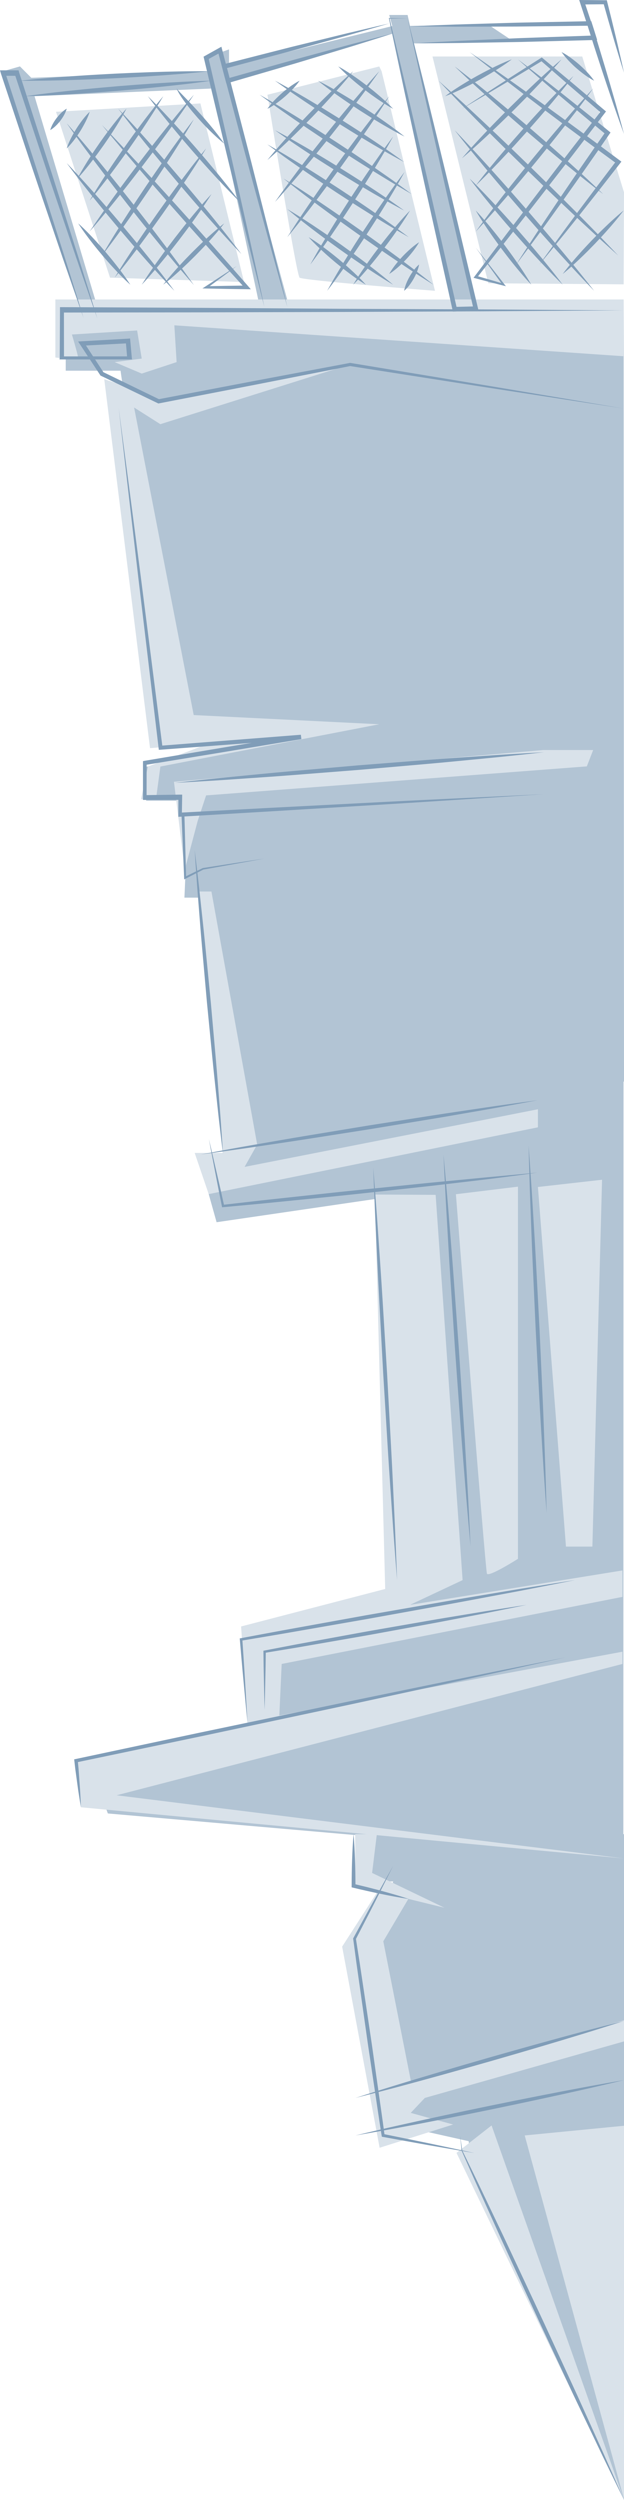 <?xml version="1.0" encoding="UTF-8"?>
<!-- Generator: Adobe Illustrator 16.2.0, SVG Export Plug-In . SVG Version: 6.00 Build 0)  -->
<svg xmlns="http://www.w3.org/2000/svg" xmlns:xlink="http://www.w3.org/1999/xlink" version="1.1" id="SVG" x="0px" y="0px" width="353.983px" height="1417.322px" viewBox="0 0 353.983 1417.322" xml:space="preserve">
<g id="Randsiherung">
	<g>
		<polygon fill="#B2C4D4" points="353.602,1039.872 353.703,613.11 353.983,613.296 353.774,202.606 353.764,184.094     37.284,184.094 37.284,210.166 68.375,210.166 69.458,217.583 69.562,218.326 98.254,414.832 164.141,414.832 164.744,419.226     86.235,434.101 86.209,434.101 82.911,434.726 82.911,453.941 107.039,453.941 106.592,464.091 106.193,465.322 106.076,465.674     106.522,465.674 105.267,494.211 105.205,495.586 105.186,496.071 105.165,496.466 105.145,496.88 104.619,508.91 118.843,508.91     135.604,650.512 135.726,651.502 136.028,654.101 121.592,659.033 121.046,659.227 114.091,661.602 118.397,676.987     122.867,692.931 212.425,679.818 212.729,679.768 213.103,679.717 215.993,679.293 235.494,895.794 232.856,909.726     232.835,909.816 232.532,911.434 232.128,913.556 231.471,917.014 141.144,936.403 144.521,975.779 144.692,977.852     145.248,984.312 55.578,1012.841 60.391,1025.982 61.179,1028.125 200.526,1040.277 200.607,1040.277 201.496,1040.357     209.372,1041.045 209.373,1041.045 210.266,1066.674 223.056,1066.674 222.771,1067.451 220.804,1072.773 220.433,1073.803     220.401,1073.869 209.528,1103.379 223.516,1183.133 227.398,1205.303 227.543,1205.336 243.205,1208.846 261.264,1212.895     265.839,1213.914 265.993,1215.054 265.993,1215.066 266.694,1220.179 353.983,1417.322 353.983,1039.873 353.602,1039.873   "></polygon>
		<g>
			<polygon fill="#D9E2EA" points="252.137,1081.582 231.117,1076.426 231.053,1076.403 229.956,1076.141 229.526,1076.029      220.433,1073.803 215.232,1072.521 214.268,1072.29 201.498,1069.152 201.498,1039.873 213.785,1039.873 211.087,1061.835      218.897,1065.598 221.147,1066.674 222.771,1067.451    "></polygon>
			<polygon fill="#D9E2EA" points="249.998,1175.553 353.983,1145.396 353.983,1157.353 241.002,1189.396 232.993,1197.875      246.19,1201.497 257.052,1204.47 243.205,1208.846 229.834,1213.07 229.823,1213.07 215.343,1217.655 213.586,1208.209      209.648,1187.104 194.093,1103.609 214.191,1072.388 214.268,1072.29 215.221,1070.797 216.001,1071.071 220.804,1072.773      231.041,1076.393 231.053,1076.403 231.117,1076.426 231.622,1076.601 217.438,1100.594 233.189,1180.357 233.203,1180.412      248.955,1175.848    "></polygon>
			<polygon fill="#D9E2EA" points="353.983,1417.322 258.961,1220.563 260.88,1219.059 261.943,1218.228 265.993,1215.066      265.993,1215.054 278.858,1204.997 353.983,1417.322    "></polygon>
			<polygon fill="#D9E2EA" points="353.983,1205.172 353.983,1411.189 353.983,1416.906 297.652,1210.667    "></polygon>
			<path fill="#809DB8" d="M231.906,1076.601l-0.87-0.122l-0.014-0.002l-0.02-0.018l-0.015-0.01l0.034,0.018     c-1.299-0.176-2.584-0.416-3.877-0.625l-3.858-0.687c-2.572-0.47-5.135-0.987-7.69-1.517c-1.271-0.251-2.56-0.543-3.83-0.815     l-3.824-0.837c-2.543-0.594-5.092-1.155-7.627-1.776l-0.846-0.207l0.01-0.851c0.024-2.442,0.01-4.88,0.07-7.32     c0.049-2.439,0.09-4.88,0.186-7.32c0.071-2.438,0.19-4.88,0.314-7.319c0.142-2.438,0.289-4.879,0.516-7.319     c0.231,2.44,0.375,4.881,0.519,7.319c0.123,2.439,0.242,4.881,0.313,7.319c0.097,2.44,0.138,4.881,0.187,7.32     c0.06,2.44,0.044,4.878,0.07,7.32l-0.836-1.059c2.543,0.585,5.071,1.229,7.61,1.842l3.794,0.973     c1.267,0.336,2.522,0.639,3.79,0.993c5.04,1.374,10.067,2.784,15.045,4.419l0.026,0.006l0.009,0.011l0.01,0.011l-0.033-0.016     L231.906,1076.601z"></path>
			<path fill="#809DB8" d="M223.06,1057.758c-3.466,6.998-7.029,13.943-10.547,20.913c-1.755,3.487-3.557,6.952-5.344,10.42     l-5.367,10.407l0.082-0.471l2.182,13.918l2.08,13.936l4.159,27.866c0.706,4.644,1.329,9.299,1.998,13.947l1.974,13.947     c1.296,9.305,2.682,18.593,3.893,27.909l-0.673-0.705l25.878,5.292c8.61,1.843,17.235,3.611,25.834,5.519     c-8.691-1.422-17.356-2.981-26.035-4.466l-25.993-4.693l-0.577-0.105l-0.096-0.6c-1.494-9.274-2.81-18.573-4.217-27.86     l-2.079-13.934c-0.683-4.646-1.411-9.285-2.055-13.938l-3.948-27.897l-1.975-13.95l-1.871-13.966l-0.035-0.257l0.116-0.213     l5.6-10.283c1.87-3.426,3.724-6.861,5.627-10.27C215.462,1071.4,219.212,1064.555,223.06,1057.758z"></path>
			<path fill="#809DB8" d="M353.983,1179.293c0,0-2.363,0.566-6.502,1.557c-4.146,0.949-10.056,2.369-17.171,3.96     c-7.111,1.609-15.42,3.439-24.328,5.354c-4.454,0.95-9.062,1.932-13.74,2.926c-4.682,0.979-9.44,1.971-14.196,2.965     c-4.763,0.969-9.526,1.936-14.214,2.891c-4.692,0.934-9.31,1.854-13.778,2.742c-8.939,1.764-17.293,3.363-24.464,4.693     c-7.165,1.349-13.154,2.379-17.34,3.147c-4.191,0.725-6.586,1.139-6.586,1.139s2.362-0.566,6.501-1.556     c4.146-0.953,10.055-2.377,17.17-3.965c7.111-1.607,15.419-3.438,24.33-5.351c4.454-0.949,9.061-1.929,13.739-2.927     c4.684-0.976,9.44-1.971,14.198-2.961c4.763-0.97,9.525-1.938,14.213-2.891c4.693-0.932,9.312-1.852,13.779-2.74     c8.94-1.764,17.294-3.365,24.464-4.696c7.164-1.35,13.153-2.383,17.336-3.148     C351.588,1179.707,353.983,1179.293,353.983,1179.293z"></path>
			<path fill="#809DB8" d="M201.664,1189.396c0,0,2.356-0.756,6.485-2.083c4.137-1.286,10.036-3.177,17.141-5.342     c7.097-2.188,15.405-4.679,24.301-7.311c4.454-1.311,9.058-2.664,13.735-4.037c4.682-1.356,9.437-2.733,14.194-4.109     c4.765-1.352,9.527-2.703,14.217-4.033c4.694-1.313,9.313-2.604,13.785-3.853c8.948-2.483,17.309-4.759,24.489-6.669     c7.172-1.928,13.179-3.44,17.368-4.544c4.203-1.063,6.604-1.668,6.604-1.668s-2.358,0.756-6.486,2.079     c-4.138,1.283-10.033,3.181-17.14,5.345c-7.103,2.184-15.399,4.683-24.304,7.313c-4.454,1.307-9.057,2.657-13.733,4.031     c-4.683,1.355-9.439,2.73-14.194,4.107c-4.766,1.351-9.527,2.702-14.216,4.032c-4.696,1.313-9.314,2.604-13.783,3.858     c-8.952,2.483-17.313,4.745-24.491,6.663c-7.177,1.927-13.179,3.438-17.371,4.546     C204.064,1188.787,201.664,1189.396,201.664,1189.396z"></path>
			<path fill="#809DB8" d="M260.978,1210.667l1.303,8.597l-0.017-0.062c3.958,8.191,7.981,16.354,11.869,24.577l11.751,24.634     l11.58,24.712l5.786,12.357l5.759,12.369l11.403,24.793l5.703,12.398c1.913,4.126,3.753,8.285,5.633,12.426l11.217,24.883     c3.672,8.324,7.405,16.62,11.019,24.971c-4.045-8.15-7.971-16.357-11.958-24.537l-11.762-24.625     c-1.949-4.109-3.938-8.203-5.852-12.327l-5.787-12.356l-11.577-24.715l-5.729-12.385l-5.7-12.397l-11.395-24.796l-11.229-24.875     c-3.77-8.279-7.405-16.621-11.107-24.931l-0.015-0.034l-0.002-0.027L260.978,1210.667z"></path>
		</g>
		<g>
			<polygon fill="#D9E2EA" points="114.453,653.638 126.521,653.638 112.744,505.429 119.94,505.429 145.892,648.884      138.759,661.554 305.161,628.88 305.161,639.121 118.391,676.989 110.433,653.638    "></polygon>
			<polygon fill="#D9E2EA" points="212.658,677.229 218.506,900.85 136.77,922.105 140.421,976.982 43.149,998.06 45.906,1024.618      353.903,1053.623 353.903,1053.623 66.154,1017.813 353.111,943.358 353.111,936.413 158.453,972.612 159.794,943.358      353.111,905.327 353.111,890.338 232.583,909.86 262.427,895.824 247.13,677.412    "></polygon>
			<path fill="#D9E2EA" d="M258.626,677.049l35.202-4.288v210.996c0,0-16.686,10.602-17.601,8.405     C275.312,889.971,258.626,677.049,258.626,677.049z"></path>
			<polygon fill="#D9E2EA" points="305.152,672.951 321.059,876.822 336.052,876.822 341.534,668.839    "></polygon>
			<path fill="#809DB8" d="M110.433,481.882c0,0,0.327,2.69,0.903,7.396c0.527,4.712,1.37,11.435,2.221,19.516     c0.846,8.082,1.928,17.503,2.913,27.611c0.989,10.109,2.042,20.893,3.099,31.675c0.958,10.793,1.912,21.583,2.81,31.701     c0.907,10.118,1.58,19.575,2.244,27.674c0.657,8.1,1.069,14.861,1.421,19.591c0.305,4.73,0.478,7.436,0.478,7.436     s-0.329-2.69-0.903-7.396c-0.528-4.712-1.372-11.433-2.225-19.516c-0.844-8.082-1.931-17.501-2.91-27.61     c-0.987-10.11-2.041-20.893-3.097-31.676c-0.956-10.791-1.912-21.584-2.809-31.7c-0.901-10.117-1.58-19.575-2.243-27.675     c-0.654-8.101-1.069-14.862-1.422-19.589C110.606,484.587,110.433,481.882,110.433,481.882z"></path>
			<path fill="#809DB8" d="M304.969,623.765c0,0-2.97,0.554-8.167,1.528c-5.206,0.926-12.628,2.341-21.56,3.877     c-8.935,1.53-19.34,3.409-30.518,5.25c-11.176,1.846-23.1,3.814-35.021,5.784c-11.938,1.872-23.875,3.741-35.066,5.497     c-11.191,1.763-21.663,3.239-30.625,4.59c-8.963,1.342-16.455,2.326-21.687,3.081c-5.241,0.704-8.237,1.108-8.237,1.108     s2.97-0.557,8.169-1.531c5.206-0.928,12.626-2.343,21.56-3.879c8.932-1.528,19.338-3.412,30.516-5.25     c11.178-1.844,23.1-3.812,35.023-5.78c11.938-1.871,23.874-3.741,35.067-5.495c11.191-1.759,21.663-3.239,30.624-4.589     c8.963-1.342,16.454-2.329,21.687-3.084C301.974,624.167,304.969,623.765,304.969,623.765z"></path>
			<path fill="#809DB8" d="M118.478,645.705c1.511,6.302,2.95,12.619,4.406,18.932l2.174,9.473l2.117,9.484l-0.722-0.523     l22.287-2.559l22.303-2.408l22.303-2.406l11.157-1.151l11.16-1.128l22.315-2.269c7.437-0.78,14.888-1.433,22.329-2.157     c7.446-0.7,14.884-1.466,22.333-2.122l11.169-1.03l5.584-0.53c1.866-0.172,3.715-0.339,5.575-0.593     c-1.831,0.339-3.698,0.604-5.543,0.862c-1.853,0.276-3.706,0.509-5.561,0.751l-11.128,1.436     c-7.414,0.975-14.85,1.793-22.273,2.688c-7.43,0.855-14.85,1.788-22.286,2.576l-22.3,2.43l-11.153,1.21l-11.154,1.185     l-22.32,2.245l-22.321,2.23l-22.339,2.066l-0.605,0.057l-0.115-0.582l-1.907-9.53l-1.848-9.543     C120.888,658.438,119.648,652.077,118.478,645.705z"></path>
			<path fill="#809DB8" d="M211.722,661.792c0,0,0.29,3.652,0.794,10.044c0.459,6.395,1.203,15.524,1.936,26.488     c0.724,10.965,1.666,23.751,2.5,37.461c0.841,13.711,1.735,28.335,2.631,42.96c0.795,14.63,1.591,29.259,2.34,42.975     c0.756,13.716,1.289,26.525,1.832,37.5c0.538,10.978,0.848,20.132,1.131,26.535c0.232,6.407,0.369,10.069,0.369,10.069     s-0.291-3.653-0.795-10.045c-0.459-6.394-1.206-15.521-1.937-26.488c-0.724-10.964-1.671-23.753-2.5-37.461     c-0.84-13.711-1.734-28.333-2.629-42.958c-0.797-14.632-1.592-29.261-2.339-42.976c-0.75-13.716-1.288-26.525-1.832-37.501     c-0.535-10.977-0.849-20.131-1.131-26.536C211.856,665.453,211.722,661.792,211.722,661.792z"></path>
			<path fill="#809DB8" d="M299.85,649.36c0,0,0.237,3.254,0.652,8.945c0.369,5.696,0.982,13.828,1.563,23.594     c0.567,9.766,1.331,21.154,1.974,33.364c0.647,12.211,1.337,25.235,2.025,38.26c0.592,13.03,1.183,26.059,1.736,38.274     c0.563,12.215,0.916,23.623,1.306,33.399c0.383,9.773,0.564,17.926,0.758,23.631c0.142,5.705,0.227,8.967,0.227,8.967     s-0.239-3.254-0.654-8.946c-0.368-5.694-0.986-13.826-1.563-23.593c-0.571-9.765-1.337-21.153-1.973-33.364     c-0.649-12.209-1.336-25.237-2.025-38.261c-0.59-13.029-1.18-26.058-1.734-38.275c-0.559-12.213-0.915-23.621-1.306-33.396     c-0.38-9.775-0.565-17.929-0.758-23.631C299.933,652.62,299.85,649.36,299.85,649.36z"></path>
			<path fill="#809DB8" d="M251.581,654.48c0,0,0.316,3.468,0.871,9.539c0.508,6.072,1.322,14.743,2.142,25.155     c0.812,10.418,1.852,22.563,2.794,35.586c0.946,13.024,1.956,26.917,2.965,40.809c0.911,13.899,1.822,27.798,2.676,40.828     c0.865,13.03,1.496,25.202,2.126,35.631c0.624,10.429,1.006,19.129,1.337,25.213c0.285,6.09,0.447,9.568,0.447,9.568     s-0.316-3.468-0.872-9.539c-0.508-6.072-1.325-14.741-2.142-25.156c-0.811-10.416-1.859-22.561-2.794-35.585     c-0.947-13.023-1.954-26.917-2.964-40.809c-0.911-13.898-1.82-27.798-2.675-40.829c-0.857-13.029-1.495-25.202-2.126-35.629     c-0.62-10.429-1.006-19.132-1.338-25.214C251.744,657.959,251.581,654.48,251.581,654.48z"></path>
			<path fill="#809DB8" d="M326.177,895.824c-7.856,1.594-15.73,3.099-23.601,4.635c-7.864,1.555-15.751,2.992-23.627,4.485     l-11.818,2.22l-11.82,2.199l-23.665,4.284l-23.661,4.282l-23.692,4.128l-23.69,4.127l-11.854,2.008l-11.86,1.982l0.591-0.763     c0.518,7.93,1.091,15.855,1.546,23.789c0.475,7.933,0.979,15.864,1.394,23.801c-0.807-7.905-1.518-15.821-2.263-23.734     c-0.766-7.911-1.411-15.831-2.111-23.745l-0.056-0.642l0.647-0.121l11.818-2.223l11.822-2.198l23.662-4.285l23.662-4.283     l23.693-4.128l23.69-4.126l11.854-2.007l11.86-1.984c7.91-1.313,15.807-2.679,23.727-3.926     C310.342,898.331,318.251,897.031,326.177,895.824z"></path>
			<path fill="#809DB8" d="M150.107,969.325c-0.177-5.487-0.278-10.973-0.395-16.456l-0.169-8.229l-0.107-8.228l-0.007-0.552     l0.558-0.107l18.538-3.562l18.566-3.405l18.566-3.4c3.093-0.579,6.195-1.096,9.294-1.643l9.297-1.619l18.595-3.236     c6.194-1.103,12.414-2.073,18.617-3.115c6.212-1.008,12.41-2.088,18.632-3.037c6.219-0.966,12.431-1.969,18.659-2.876     c-6.157,1.307-12.333,2.513-18.499,3.761c-6.168,1.264-12.356,2.396-18.533,3.602c-6.182,1.17-12.351,2.414-18.544,3.525     l-18.565,3.4l-9.284,1.699c-3.095,0.563-6.186,1.149-9.285,1.677l-18.595,3.239l-18.599,3.232l-18.622,3.076l0.551-0.659     l-0.106,8.228l-0.168,8.229C150.383,958.353,150.281,963.838,150.107,969.325z"></path>
			<path fill="#809DB8" d="M321.059,939.592l-34.663,7.686l-34.685,7.589l-34.697,7.519c-11.563,2.522-23.135,5.005-34.712,7.455     l-69.451,14.782l-69.502,14.545l0.77-1.056c0.194,2.204,0.443,4.401,0.582,6.612l0.481,6.622c0.173,2.21,0.319,4.419,0.42,6.633     c0.116,2.211,0.244,4.423,0.305,6.64c-0.397-2.182-0.73-4.372-1.074-6.56c-0.357-2.188-0.672-4.381-0.96-6.573l-0.898-6.58     c-0.322-2.192-0.531-4.395-0.796-6.591l-0.105-0.871l0.875-0.186l69.454-14.764l69.504-14.528     c11.582-2.436,23.172-4.837,34.767-7.201l34.78-7.137l34.794-7.064L321.059,939.592z"></path>
		</g>
		<polygon fill="#B2C4D4" points="277.501,14.316 232.589,14.671 231.224,8.492 220.793,8.492 222.543,14.781 129.928,37.668     129.928,27.998 116.479,32.78 118.488,40.382 17.748,44.1 11.313,37.646 1.757,40.382 45.66,174.655 55.229,174.005     19.598,54.554 121.002,50.154 147.354,174.005 162.998,170.093 129.106,44.945 223,18.933 257.801,174.005 269.896,174.655     234.851,24.563 290.32,22.854   "></polygon>
		<path fill="#D9E2EA" d="M353.764,169.778H31.411v32.903c0,0,13.212,1.741,12.779-0.65c-0.435-2.389-3.385-12.384-3.385-12.384    l36.979-2.301l2.613,15.946l-15.366,1.998l15.381,6.516l19.782-6.516l-1.292-20.859l255.076,17.551L353.764,169.778z"></path>
		<polygon fill="#D9E2EA" points="245.343,32.03 277.013,160.593 353.764,161.212 353.98,109.005 330.297,32.03   "></polygon>
		<path fill="#D9E2EA" d="M215.145,37.668l-63.443,16.06c0,0,16.295,102.091,18.251,103.688c1.957,1.596,76.801,7.462,76.801,7.462    L216.478,40.382L215.145,37.668z"></path>
		<polygon fill="#D9E2EA" points="113.691,58.635 31.771,63.378 62.404,157.416 138.447,159.919   "></polygon>
		<polygon fill="#D9E2EA" points="73.703,219.627 89.893,227.451 198.579,206.594 90.965,240.486 76.079,231.037 109.889,405.394     215.141,410.608 90.989,434.58 88.478,453.119 80.003,453.119 83.896,434.58 118.716,421.49 85.107,424.151 59.141,214.994   "></polygon>
		<polygon fill="#D9E2EA" points="98.688,443.223 104.783,493.188 112.164,465.359 116.911,450.943 332.892,434.496     336.491,425.221 308.136,425.221   "></polygon>
		<polygon fill="#809DB8" points="353.764,175.959 274.078,175.416 194.396,175.064 114.713,174.532 35.029,174.137 34.027,174.137     34.027,175.959 33.877,202.922 33.758,203.779 35.029,203.779 73.486,203.779 74.895,203.779 74.771,202.799 73.889,193.019     73.779,191.892 72.547,192.013 46.478,193.484 44.316,193.619 45.505,195.43 56.823,212.638 57.009,212.92 57.311,213.066     89.486,228.587 89.839,228.757 90.218,228.684 144.522,218.166 198.799,207.51 198.489,207.515 276.112,219.65 353.764,231.603     276.283,218.586 198.773,205.754 198.621,205.73 198.462,205.759 144.105,216.002 89.776,226.382 90.507,226.479 58.371,210.874     58.859,211.304 47.583,194.071 46.611,195.996 72.687,194.616 71.345,193.451 72.199,203.447 73.486,202.045 35.029,202.066     36.299,203.335 36.263,175.959 35.029,177.193 114.713,177.092 194.396,176.854 274.078,176.5   "></polygon>
		<path fill="#809DB8" d="M47.412,180.305c-3.531-11.641-7.213-23.23-10.817-34.849l-11.065-34.765l-5.57-17.372L14.31,75.974    L3.012,41.285l-1.225,1.691l7.821,0.005l-1.228-0.891L19.896,76.79l5.759,17.351c1.904,5.787,3.879,11.554,5.831,17.326    l11.749,34.624c4.001,11.513,7.924,23.052,12,34.54c-3.529-11.668-7.21-23.287-10.814-34.931l-11.064-34.849    c-1.847-5.806-3.674-11.62-5.572-17.411l-5.648-17.384L10.838,41.025l-0.29-1.149H9.608H1.787H0l0.563,1.954l11.516,34.749    l5.756,17.374l5.837,17.318l11.746,34.556C39.416,157.314,43.34,168.843,47.412,180.305z"></path>
		<path fill="#809DB8" d="M149.964,174.005c-2.48-11.833-5.11-23.629-7.664-35.445l-7.909-35.387l-3.986-17.687l-4.072-17.667    l-8.148-35.331l-0.622,1.412l7.83-4.33l-1.888-0.806l9.672,36.361c3.241,12.118,6.405,24.255,9.742,36.346l9.908,36.302    c3.394,12.074,6.704,24.174,10.172,36.231c-2.903-12.205-5.968-24.368-8.948-36.554l-9.208-36.485    c-3.037-12.17-6.246-24.296-9.378-36.44l-9.446-36.422l-0.421-1.624l-1.468,0.818l-7.813,4.362l-0.847,0.475l0.224,0.938    l8.365,35.279l4.182,17.64l4.271,17.619l8.604,35.225C144.064,150.56,146.938,162.299,149.964,174.005z"></path>
		<path fill="#809DB8" d="M241.478,51.408l10.015,41.064l4.979,20.536l4.888,20.562l9.777,41.119l0.362,1.521l-1.57,0.046    l-11.946,0.351l-1.072,0.031l-0.23-1.046l-9.182-41.251c-3.041-13.755-6.162-27.491-9.139-41.26l-8.962-41.302l-8.78-41.34    l-0.048-0.226l0.224,0.006l10.431,0.179C234.716,24.053,238.059,37.738,241.478,51.408z M220.793,10.581l0.177-0.221l9.799,41.112    l9.613,41.152c3.215,13.716,6.287,27.465,9.438,41.194l9.395,41.203l-1.303-1.016l11.948-0.301l-1.207,1.567l-9.56-41.171    l-4.779-20.585l-4.688-20.607l-9.322-41.228c-3.026-13.761-6.126-27.503-9.08-41.283L220.793,10.581z"></path>
		<path fill="#809DB8" d="M353.98,41.251c-0.714-3.377-1.482-6.74-2.257-10.1c-0.771-3.363-1.525-6.73-2.343-10.08l-2.436-10.054    l-2.499-10.034l-0.209-0.837l-0.891-0.009l-13.05-0.123L328.558,0l0.544,1.67l3.04,9.317l1.513,4.642l1.484,4.669    c1.963,6.233,3.998,12.443,6.026,18.652l3.099,9.3l3.155,9.281c1.045,3.096,2.163,6.169,3.243,9.255    c1.083,3.083,2.178,6.164,3.318,9.231c-0.817-3.169-1.682-6.319-2.557-9.47c-0.878-3.15-1.716-6.31-2.631-9.447l-2.72-9.418    l-2.776-9.4c-1.886-6.259-3.769-12.515-5.723-18.748l-1.45-4.684c-0.469-1.56-1.014-3.142-1.524-4.676l-3.107-9.295l-1.195,1.654    l13.05-0.121l-1.099-0.845l2.815,9.95l2.882,9.936c0.956,3.313,1.974,6.608,2.976,9.91    C351.918,34.667,352.922,37.966,353.98,41.251z"></path>
		<path fill="#809DB8" d="M232.589,14.923c8.496,0.145,16.99,0.136,25.484,0.206l25.479-0.049c4.246-0.023,8.494,0.005,12.738-0.059    l12.738-0.146l25.476-0.293l-1.242-0.897c0.832,2.709,1.672,5.415,2.544,8.113l1.188-1.672l-25.542,0.901l-12.771,0.452    c-4.259,0.13-8.515,0.355-12.771,0.531l-25.533,1.148c-8.509,0.468-17.02,0.856-25.526,1.403    c8.523,0.021,17.042-0.116,25.563-0.171l25.556-0.429c4.262-0.086,8.521-0.124,12.777-0.255l12.775-0.336l25.551-0.675    l1.686-0.042l-0.497-1.628c-0.83-2.711-1.688-5.413-2.553-8.112l-0.295-0.916l-0.95,0.02l-25.472,0.519l-12.736,0.259    c-4.246,0.071-8.49,0.235-12.734,0.346l-25.469,0.766C249.565,14.245,241.076,14.505,232.589,14.923z"></path>
		<path fill="#809DB8" d="M220.793,13.3c-7.87,1.759-15.703,3.669-23.556,5.502l-23.491,5.748    c-3.913,0.972-7.837,1.897-11.737,2.904l-11.717,2.991l-23.43,5.983l-1.237,0.317l0.321,1.249c0.692,2.7,1.387,5.401,2.119,8.094    l0.347,1.274l1.253-0.365l23.392-6.817l11.694-3.409c3.903-1.119,7.784-2.325,11.673-3.488l23.324-7.053    c7.75-2.435,15.523-4.791,23.252-7.302c-7.886,1.964-15.728,4.078-23.592,6.115l-23.521,6.364    c-3.917,1.07-7.845,2.101-11.749,3.22l-11.728,3.298l-23.454,6.599l1.599,0.909c-0.687-2.702-1.407-5.397-2.132-8.09l-0.915,1.567    l23.373-6.204l11.688-3.099c3.897-1.025,7.774-2.129,11.664-3.188l23.313-6.438C205.295,17.754,213.063,15.602,220.793,13.3z"></path>
		<path fill="#809DB8" d="M118.716,40.382c0,0-1.682-0.029-4.625-0.019c-2.94,0.035-7.146,0.009-12.186,0.116    c-5.038,0.085-10.917,0.24-17.211,0.462c-3.146,0.121-6.398,0.247-9.703,0.374c-3.303,0.15-6.658,0.304-10.013,0.455    c-3.355,0.184-6.708,0.366-10.009,0.545c-3.303,0.167-6.548,0.407-9.692,0.597c-6.283,0.406-12.148,0.841-17.173,1.262    c-5.024,0.396-9.205,0.843-12.134,1.103c-2.93,0.284-4.6,0.483-4.6,0.483s1.683,0.033,4.624,0.024    c2.941-0.037,7.146-0.008,12.186-0.117c5.039-0.082,10.918-0.237,17.212-0.462c3.146-0.124,6.399-0.21,9.702-0.374    c3.304-0.15,6.657-0.306,10.014-0.459c3.354-0.183,6.708-0.366,10.009-0.547c3.301-0.204,6.547-0.402,9.691-0.598    c6.284-0.408,12.149-0.84,17.173-1.262c5.024-0.396,9.204-0.843,12.135-1.1C117.045,40.582,118.716,40.382,118.716,40.382z"></path>
		<path fill="#809DB8" d="M119.975,45.76c0,0-1.662,0.024-4.563,0.126c-2.901,0.132-7.051,0.24-12.019,0.505    c-4.97,0.246-10.764,0.589-16.965,1.012c-3.101,0.219-6.304,0.449-9.561,0.68c-3.253,0.257-6.559,0.517-9.863,0.775    c-3.303,0.289-6.604,0.581-9.856,0.865c-3.252,0.271-6.446,0.612-9.541,0.904c-6.187,0.605-11.956,1.228-16.897,1.806    c-4.944,0.558-9.055,1.137-11.937,1.491c-2.881,0.378-4.521,0.63-4.521,0.63s1.661-0.024,4.563-0.126    c2.899-0.13,7.05-0.235,12.015-0.503c4.972-0.245,10.767-0.587,16.968-1.01c3.1-0.225,6.308-0.415,9.56-0.685    c3.255-0.256,6.559-0.516,9.864-0.774c3.302-0.292,6.604-0.581,9.854-0.867c3.25-0.308,6.449-0.611,9.543-0.904    c6.188-0.609,11.957-1.228,16.899-1.809c4.943-0.556,9.054-1.135,11.937-1.487C118.33,46.012,119.975,45.76,119.975,45.76z"></path>
		<path fill="#809DB8" d="M318.565,29.529c0,0,0.866,1.342,2.394,3.095c0.755,0.889,1.673,1.881,2.693,2.9    c1.018,1.024,2.13,2.086,3.285,3.099c1.154,1.016,2.346,1.987,3.493,2.865c1.143,0.882,2.245,1.663,3.223,2.3    c1.935,1.287,3.379,1.972,3.379,1.972c-0.001,0-0.864-1.343-2.391-3.097c-0.755-0.888-1.673-1.882-2.694-2.9    c-1.016-1.027-2.135-2.082-3.289-3.097c-1.153-1.015-2.348-1.984-3.495-2.861c-1.143-0.883-2.244-1.665-3.222-2.299    C320.006,30.217,318.563,29.529,318.565,29.529z"></path>
		<path fill="#809DB8" d="M293.802,33.648c4.081,3.665,8.238,7.238,12.365,10.848c4.125,3.611,8.307,7.155,12.472,10.718    l12.564,10.605c4.209,3.513,8.396,7.046,12.634,10.521l-0.238-1.697c-4.344,6.197-8.677,12.402-12.96,18.643    c-4.316,6.217-8.559,12.484-12.821,18.739c-4.229,6.276-8.456,12.556-12.626,18.875c-2.104,3.146-4.143,6.338-6.216,9.505    c-2.073,3.169-4.133,6.345-6.155,9.546c2.296-3.012,4.553-6.05,6.8-9.099c2.243-3.049,4.522-6.072,6.738-9.142    c4.466-6.113,8.874-12.265,13.28-18.419c4.375-6.178,8.769-12.34,13.089-18.553c4.354-6.193,8.656-12.421,12.947-18.655    l0.663-0.959l-0.897-0.737c-4.237-3.477-8.521-6.896-12.786-10.336L319.802,53.8c-4.309-3.392-8.6-6.799-12.948-10.141    C302.507,40.316,298.193,36.937,293.802,33.648z"></path>
		<path fill="#809DB8" d="M266.42,29.529c3.412,2.732,6.853,5.427,10.301,8.112l10.35,8.049c6.917,5.342,13.876,10.627,20.84,15.907    c6.981,5.253,13.954,10.518,20.978,15.716l10.524,7.812l10.559,7.764l-0.25-1.781l-11.077,14.594l-10.997,14.66    c-3.632,4.909-7.293,9.798-10.877,14.746c-3.592,4.943-7.22,9.859-10.753,14.844c3.917-4.691,7.74-9.454,11.6-14.192    c3.868-4.73,7.653-9.522,11.472-14.289l11.355-14.381l11.276-14.444l0.788-1.01l-1.039-0.772l-10.515-7.822l-10.552-7.775    c-7.027-5.191-14.104-10.319-21.171-15.456c-7.088-5.113-14.179-10.217-21.312-15.268l-10.727-7.536    C273.616,34.493,270.032,31.991,266.42,29.529z"></path>
		<path fill="#809DB8" d="M257.948,37.668c0,0,1.239,1.218,3.453,3.301c2.229,2.063,5.364,5.067,9.216,8.569    c3.836,3.52,8.349,7.582,13.222,11.891c2.444,2.149,4.968,4.367,7.533,6.622c2.579,2.235,5.201,4.509,7.822,6.779    c2.642,2.252,5.279,4.502,7.881,6.717c2.589,2.224,5.188,4.357,7.679,6.452c4.991,4.169,9.687,8.02,13.742,11.284    c4.041,3.28,7.485,5.928,9.86,7.819c2.393,1.875,3.781,2.916,3.782,2.916c0,0-1.241-1.216-3.451-3.299    c-2.23-2.064-5.364-5.071-9.216-8.572c-3.837-3.52-8.35-7.583-13.224-11.89c-2.443-2.146-4.943-4.394-7.532-6.621    c-2.581-2.236-5.202-4.508-7.825-6.78c-2.64-2.25-5.279-4.499-7.879-6.715c-2.616-2.196-5.189-4.357-7.68-6.447    c-4.993-4.171-9.688-8.021-13.744-11.286c-4.041-3.279-7.483-5.928-9.859-7.821C259.337,38.711,257.948,37.668,257.948,37.668z"></path>
		<path fill="#809DB8" d="M248.805,45.76c0,0,1.527,1.614,4.203,4.441c2.71,2.791,6.527,6.83,11.201,11.582    c4.66,4.768,10.137,10.291,16.044,16.163c2.961,2.93,6.02,5.959,9.129,9.036c3.123,3.061,6.297,6.168,9.473,9.278    c3.194,3.088,6.39,6.175,9.534,9.212c3.162,3.022,6.274,5.999,9.284,8.874c6.035,5.746,11.706,11.067,16.602,15.592    c4.88,4.543,9.025,8.244,11.89,10.875c2.9,2.596,4.556,4.078,4.556,4.078s-1.527-1.616-4.202-4.442    c-2.709-2.791-6.525-6.834-11.202-11.583c-4.658-4.769-10.134-10.288-16.042-16.163c-2.96-2.931-6.021-5.958-9.129-9.035    c-3.125-3.058-6.3-6.168-9.474-9.276c-3.194-3.086-6.391-6.173-9.536-9.212c-3.163-3.023-6.274-5.995-9.286-8.875    c-6.035-5.74-11.704-11.062-16.602-15.589c-4.88-4.542-9.022-8.247-11.887-10.875C250.463,47.243,248.805,45.76,248.805,45.76z"></path>
		<path fill="#809DB8" d="M257.948,73.843c0,0,1.148,1.499,3.206,4.08c2.079,2.563,4.99,6.272,8.587,10.634    c3.581,4.378,7.801,9.447,12.365,14.843c2.288,2.69,4.655,5.472,7.059,8.298c2.421,2.809,4.88,5.664,7.342,8.519    c2.482,2.835,4.966,5.671,7.41,8.463c2.433,2.799,4.886,5.503,7.226,8.149c4.702,5.272,9.134,10.16,12.968,14.317    c3.817,4.172,7.085,7.57,9.334,9.986c2.266,2.399,3.587,3.746,3.588,3.746c0,0-1.147-1.499-3.206-4.077    c-2.077-2.562-4.988-6.274-8.584-10.637c-3.582-4.381-7.802-9.449-12.367-14.842c-2.291-2.688-4.627-5.497-7.059-8.298    c-2.423-2.809-4.882-5.663-7.343-8.517c-2.483-2.836-4.967-5.672-7.41-8.461c-2.463-2.775-4.884-5.508-7.229-8.15    c-4.704-5.271-9.134-10.159-12.967-14.316c-3.819-4.172-7.085-7.573-9.333-9.989C259.269,75.19,257.948,73.843,257.948,73.843z"></path>
		<path fill="#809DB8" d="M266.42,101.221c0,0,2.972,4.049,7.689,9.894c2.35,2.934,5.131,6.315,8.156,9.903    c1.521,1.786,3.065,3.656,4.684,5.512c1.614,1.861,3.252,3.752,4.891,5.641c1.66,1.871,3.323,3.742,4.959,5.584    c1.624,1.851,3.28,3.621,4.853,5.363c3.16,3.467,6.154,6.666,8.757,9.376c5.182,5.438,8.811,8.909,8.811,8.909    s-2.971-4.052-7.687-9.896c-2.348-2.933-5.131-6.317-8.156-9.901c-1.522-1.787-3.062-3.661-4.686-5.51    c-1.613-1.862-3.252-3.752-4.891-5.643c-1.663-1.869-3.324-3.74-4.96-5.583c-1.627-1.849-3.28-3.623-4.854-5.362    c-3.163-3.466-6.155-6.664-8.756-9.376C270.049,104.694,266.419,101.221,266.42,101.221z"></path>
		<path fill="#809DB8" d="M269.896,119.36c0,0,1.62,2.891,4.326,7.018c1.342,2.071,2.954,4.455,4.726,6.972    c0.896,1.252,1.791,2.568,2.757,3.863c0.957,1.306,1.928,2.627,2.9,3.95c0.997,1.307,1.994,2.61,2.975,3.895    c0.97,1.292,1.984,2.52,2.934,3.732c1.921,2.406,3.756,4.623,5.366,6.492c3.201,3.754,5.523,6.12,5.522,6.12    c0,0-1.618-2.89-4.324-7.018c-1.342-2.071-2.953-4.454-4.726-6.973c-0.897-1.252-1.789-2.57-2.758-3.864    c-0.958-1.302-1.931-2.626-2.903-3.948c-0.997-1.303-1.993-2.608-2.974-3.892c-0.976-1.292-1.986-2.52-2.938-3.731    c-1.92-2.408-3.753-4.623-5.366-6.493C272.213,121.728,269.896,119.36,269.896,119.36z"></path>
		<path fill="#809DB8" d="M269.896,140.381c5.063,7.149,10.214,14.23,15.334,21.335l0.557-0.817    c-5.221-1.559-10.454-3.067-15.692-4.567l0.396,1.185l18.319-23.222l18.157-23.346l18.14-23.357l17.976-23.484l0.694-0.906    l-0.863-0.73l-17.491-14.799l-17.59-14.687l-0.497-0.416l-0.529,0.339c-7.469,4.774-14.983,9.476-22.416,14.313    c-7.443,4.816-14.911,9.596-22.316,14.476c7.66-4.473,15.258-9.039,22.878-13.571c7.631-4.514,15.181-9.16,22.776-13.734    l-1.028-0.075l17.284,15.041l17.381,14.93l-0.169-1.635l-18.146,23.353l-17.982,23.481l-17.965,23.494l-17.803,23.618    l-0.679,0.901l1.075,0.284c5.264,1.398,10.531,2.785,15.813,4.124l1.491,0.38l-0.934-1.196    C280.684,154.181,275.334,147.246,269.896,140.381z"></path>
		<path fill="#809DB8" d="M353.764,119.36c0,0-2.475,1.947-5.936,5.104c-1.742,1.567-3.729,3.439-5.822,5.48    c-1.035,1.03-2.134,2.068-3.2,3.171c-1.074,1.097-2.165,2.211-3.254,3.323c-1.07,1.134-2.138,2.27-3.189,3.383    c-1.063,1.108-2.053,2.249-3.041,3.326c-1.959,2.17-3.746,4.234-5.244,6.035c-3.015,3.587-4.858,6.138-4.858,6.138    s2.476-1.943,5.937-5.101c1.742-1.568,3.732-3.438,5.821-5.48c1.037-1.032,2.138-2.067,3.201-3.172    c1.073-1.098,2.163-2.211,3.252-3.325c1.069-1.134,2.139-2.268,3.189-3.384c1.059-1.111,2.053-2.25,3.04-3.326    c1.956-2.172,3.744-4.235,5.245-6.037C351.918,121.91,353.764,119.36,353.764,119.36z"></path>
		<path fill="#809DB8" d="M336.491,50.154c0,0-1.13,1.196-3.057,3.329c-1.908,2.148-4.689,5.169-7.925,8.879    c-3.252,3.697-7.001,8.048-10.976,12.745c-1.979,2.354-4.024,4.787-6.102,7.259c-2.062,2.487-4.153,5.013-6.247,7.54    c-2.07,2.546-4.138,5.092-6.176,7.596c-2.049,2.498-4.006,5.005-5.932,7.401c-3.831,4.813-7.364,9.34-10.357,13.251    c-3.008,3.896-5.426,7.219-7.159,9.508c-1.716,2.307-2.666,3.648-2.666,3.648s1.13-1.195,3.058-3.327    c1.907-2.147,4.693-5.168,7.927-8.88c3.252-3.696,7-8.045,10.975-12.742c1.976-2.355,4.052-4.766,6.102-7.262    c2.06-2.486,4.152-5.013,6.244-7.54c2.069-2.545,4.138-5.092,6.175-7.598c2.019-2.521,4.007-5.003,5.93-7.401    c3.83-4.816,7.365-9.341,10.357-13.251c3.008-3.898,5.428-7.217,7.163-9.507C335.539,51.496,336.491,50.154,336.491,50.154z"></path>
		<path fill="#809DB8" d="M325.301,43.071c0,0-3.788,3.591-9.214,9.209c-2.723,2.8-5.855,6.104-9.171,9.682    c-1.648,1.797-3.381,3.629-5.089,5.536c-1.716,1.898-3.459,3.829-5.201,5.76c-1.721,1.952-3.44,3.901-5.135,5.821    c-1.703,1.913-3.324,3.845-4.921,5.687c-3.181,3.698-6.105,7.188-8.577,10.212c-4.962,6.028-8.098,10.203-8.098,10.203    s3.79-3.592,9.214-9.207c2.725-2.8,5.858-6.103,9.172-9.682c1.65-1.798,3.385-3.626,5.089-5.536    c1.715-1.901,3.457-3.831,5.199-5.763c1.722-1.951,3.441-3.902,5.133-5.821c1.702-1.915,3.324-3.844,4.923-5.686    c3.177-3.701,6.104-7.191,8.574-10.215C322.163,47.243,325.301,43.071,325.301,43.071z"></path>
		<path fill="#809DB8" d="M262.073,89.739c0,0,3.84-3.196,9.354-8.234c2.765-2.51,5.954-5.479,9.327-8.701    c1.68-1.618,3.441-3.265,5.183-4.985c1.749-1.715,3.524-3.46,5.301-5.199c1.755-1.764,3.51-3.526,5.236-5.263    c1.737-1.725,3.395-3.479,5.027-5.145c3.244-3.353,6.235-6.519,8.764-9.268c5.078-5.479,8.298-9.296,8.301-9.296    c0,0-3.841,3.194-9.355,8.233c-2.765,2.509-5.954,5.478-9.328,8.701c-1.68,1.619-3.442,3.262-5.182,4.986    c-1.749,1.715-3.521,3.459-5.299,5.201c-1.755,1.763-3.509,3.526-5.235,5.264c-1.735,1.728-3.395,3.479-5.025,5.147    c-3.245,3.35-6.235,6.516-8.764,9.266C265.298,85.925,262.073,89.739,262.073,89.739z"></path>
		<path fill="#809DB8" d="M290.32,33.648c0,0-2.573,0.925-6.267,2.614c-1.854,0.834-3.991,1.854-6.249,2.997    c-1.124,0.583-2.304,1.153-3.471,1.79c-1.169,0.631-2.357,1.271-3.547,1.91c-1.175,0.667-2.348,1.332-3.504,1.987    c-1.163,0.646-2.271,1.346-3.362,1.987c-2.17,1.303-4.171,2.568-5.862,3.696c-3.394,2.231-5.544,3.923-5.544,3.923    c-0.002,0,2.574-0.923,6.27-2.613c1.852-0.831,3.989-1.853,6.247-2.998c1.123-0.583,2.306-1.147,3.47-1.789    c1.169-0.632,2.358-1.271,3.547-1.912c1.175-0.667,2.349-1.334,3.504-1.989c1.161-0.648,2.27-1.346,3.361-1.987    c2.169-1.307,4.17-2.571,5.86-3.696C288.169,35.337,290.32,33.648,290.32,33.648z"></path>
		<path fill="#809DB8" d="M215.145,40.382c0,0-1.015,1.087-2.737,3.028c-1.703,1.957-4.194,4.704-7.079,8.085    c-2.902,3.368-6.242,7.333-9.777,11.617c-1.758,2.149-3.604,4.346-5.428,6.623c-1.829,2.268-3.688,4.575-5.546,6.88    c-1.835,2.326-3.67,4.648-5.478,6.938c-1.818,2.278-3.547,4.57-5.252,6.761c-3.392,4.399-6.513,8.536-9.151,12.115    c-2.658,3.563-4.78,6.605-6.31,8.701c-1.507,2.112-2.34,3.341-2.34,3.341s1.014-1.084,2.737-3.024    c1.703-1.956,4.199-4.702,7.082-8.084c2.901-3.369,6.243-7.332,9.776-11.617c1.759-2.149,3.606-4.345,5.425-6.623    c1.828-2.271,3.688-4.576,5.547-6.883c1.835-2.325,3.669-4.648,5.476-6.938c1.813-2.281,3.547-4.569,5.251-6.763    c3.391-4.397,6.513-8.537,9.152-12.114c2.655-3.565,4.779-6.605,6.31-8.702C214.309,41.614,215.146,40.382,215.145,40.382z"></path>
		<path fill="#809DB8" d="M200.371,40.382c0,0-3.355,2.846-8.142,7.349c-2.402,2.246-5.163,4.902-8.082,7.789    c-1.45,1.45-2.977,2.923-4.477,4.468c-1.51,1.539-3.041,3.101-4.571,4.665c-1.512,1.583-3.021,3.167-4.509,4.727    c-1.496,1.548-2.914,3.127-4.316,4.626c-2.786,3.011-5.347,5.863-7.507,8.342c-4.341,4.935-7.066,8.386-7.066,8.386    s3.356-2.841,8.144-7.347c2.402-2.242,5.164-4.9,8.081-7.787c1.449-1.451,2.979-2.921,4.476-4.47    c1.508-1.538,3.039-3.102,4.57-4.667c1.511-1.583,3.02-3.167,4.507-4.726c1.492-1.552,2.915-3.127,4.314-4.626    c2.785-3.015,5.349-5.865,7.509-8.343C197.642,43.833,200.369,40.382,200.371,40.382z"></path>
		<path fill="#809DB8" d="M169.952,45.76c0,0-1.429,0.669-3.343,1.93c-0.966,0.62-2.056,1.386-3.186,2.25    c-1.135,0.86-2.314,1.81-3.455,2.808c-1.141,0.994-2.245,2.032-3.248,3.04c-1.009,1.004-1.916,1.979-2.66,2.854    c-1.508,1.727-2.359,3.054-2.359,3.054s1.43-0.666,3.343-1.927c0.967-0.619,2.058-1.387,3.187-2.25    c1.136-0.858,2.313-1.813,3.452-2.809c1.142-0.995,2.242-2.039,3.247-3.045c1.01-1.005,1.915-1.98,2.66-2.854    C169.098,47.085,169.95,45.76,169.952,45.76z"></path>
		<path fill="#809DB8" d="M220.793,54.554c0,0-0.996,1.18-2.688,3.284c-1.67,2.12-4.116,5.105-6.945,8.764    c-2.845,3.648-6.118,7.936-9.581,12.563c-1.722,2.321-3.502,4.717-5.311,7.153c-1.79,2.448-3.609,4.938-5.429,7.426    c-1.794,2.507-3.586,5.011-5.353,7.479c-1.778,2.457-3.466,4.921-5.132,7.282c-3.313,4.735-6.359,9.188-8.933,13.033    c-2.591,3.828-4.654,7.089-6.146,9.341c-1.469,2.267-2.277,3.583-2.277,3.583s0.996-1.182,2.689-3.285    c1.669-2.119,4.12-5.104,6.948-8.763c2.846-3.646,6.12-7.934,9.579-12.563c1.721-2.322,3.532-4.698,5.311-7.155    c1.791-2.45,3.608-4.938,5.427-7.425c1.792-2.508,3.587-5.014,5.353-7.48c1.747-2.482,3.466-4.922,5.131-7.286    c3.311-4.735,6.357-9.188,8.931-13.03c2.59-3.833,4.658-7.091,6.149-9.342C219.983,55.869,220.794,54.554,220.793,54.554z"></path>
		<path fill="#809DB8" d="M223,77.431c0,0-0.829,1.068-2.229,2.978c-1.378,1.922-3.408,4.629-5.734,7.947    c-2.342,3.31-5.027,7.2-7.856,11.397c-1.404,2.106-2.889,4.264-4.337,6.49c-1.457,2.223-2.938,4.481-4.419,6.74    c-1.457,2.273-2.91,4.549-4.342,6.787c-1.445,2.23-2.803,4.47-4.15,6.612c-2.674,4.299-5.125,8.341-7.187,11.831    c-2.079,3.479-3.713,6.44-4.904,8.484c-1.169,2.057-1.807,3.253-1.807,3.253s0.833-1.069,2.232-2.978    c1.377-1.922,3.411-4.626,5.736-7.946c2.342-3.307,5.027-7.197,7.856-11.398c1.404-2.105,2.892-4.26,4.335-6.49    c1.456-2.222,2.938-4.481,4.417-6.739c1.456-2.274,2.91-4.55,4.343-6.788c1.439-2.233,2.8-4.47,4.147-6.613    c2.674-4.299,5.126-8.34,7.187-11.831c2.076-3.479,3.715-6.44,4.905-8.483C222.361,78.625,223,77.431,223,77.431z"></path>
		<path fill="#809DB8" d="M229.482,97.527c0,0-3.109,3.972-7.48,10.114c-2.199,3.066-4.716,6.673-7.365,10.569    c-1.313,1.956-2.703,3.954-4.058,6.023c-1.362,2.063-2.747,4.161-4.132,6.256c-1.359,2.113-2.719,4.226-4.057,6.306    c-1.351,2.072-2.613,4.154-3.872,6.145c-2.493,3.997-4.776,7.756-6.694,11.005c-3.853,6.482-6.229,10.933-6.229,10.933    s3.112-3.97,7.485-10.114c2.197-3.065,4.715-6.672,7.364-10.57c1.312-1.953,2.706-3.952,4.057-6.022    c1.362-2.063,2.746-4.162,4.129-6.258c1.358-2.112,2.718-4.226,4.055-6.307c1.345-2.073,2.613-4.15,3.871-6.146    c2.494-3.997,4.778-7.757,6.692-11.004C227.105,101.974,229.479,97.527,229.482,97.527z"></path>
		<path fill="#809DB8" d="M232.589,119.36c0,0-2.358,2.364-5.627,6.116c-1.643,1.87-3.515,4.084-5.475,6.491    c-0.972,1.212-2.005,2.438-3.001,3.728c-1.004,1.285-2.021,2.59-3.041,3.895c-0.994,1.32-1.99,2.646-2.969,3.946    c-0.992,1.295-1.906,2.614-2.823,3.866c-1.816,2.518-3.467,4.902-4.844,6.975c-2.774,4.13-4.438,7.025-4.438,7.025    c-0.002,0,2.361-2.36,5.628-6.113c1.643-1.867,3.515-4.082,5.477-6.488c0.971-1.213,2.005-2.438,2.997-3.733    c1.003-1.284,2.023-2.586,3.041-3.895c0.995-1.32,1.99-2.645,2.969-3.947c0.987-1.298,1.905-2.614,2.821-3.867    c1.813-2.517,3.466-4.902,4.843-6.976C230.921,122.254,232.589,119.36,232.589,119.36z"></path>
		<path fill="#809DB8" d="M237.741,137.34c0,0-1.377,0.824-3.192,2.299c-0.916,0.728-1.944,1.614-3.004,2.604    c-1.064,0.986-2.169,2.068-3.228,3.194c-1.059,1.123-2.077,2.286-2.998,3.405c-0.926,1.117-1.751,2.196-2.423,3.156    c-1.362,1.897-2.103,3.322-2.104,3.322c0,0,1.379-0.822,3.192-2.298c0.918-0.726,1.946-1.613,3.006-2.604    c1.067-0.985,2.167-2.072,3.224-3.196c1.061-1.121,2.075-2.288,2.997-3.409c0.925-1.116,1.75-2.196,2.422-3.154    C236.999,138.762,237.739,137.34,237.741,137.34z"></path>
		<path fill="#809DB8" d="M237.741,149.951c0,0-0.909,0.72-1.973,1.966c-1.096,1.229-2.336,2.992-3.397,4.854    c-1.059,1.869-1.938,3.834-2.431,5.406c-0.524,1.551-0.672,2.701-0.672,2.701s0.91-0.716,1.973-1.963    c1.099-1.228,2.336-2.99,3.396-4.855c1.055-1.868,1.934-3.836,2.427-5.407C237.59,151.102,237.739,149.951,237.741,149.951z"></path>
		<path fill="#809DB8" d="M191.896,37.646c0,0,1.678,1.85,4.404,4.346c1.355,1.262,2.972,2.688,4.736,4.168    c0.892,0.732,1.787,1.518,2.742,2.263c0.947,0.752,1.911,1.515,2.872,2.278c0.98,0.739,1.963,1.479,2.928,2.208    c0.957,0.74,1.947,1.407,2.879,2.083c1.878,1.34,3.664,2.543,5.225,3.537c3.107,2.01,5.318,3.166,5.318,3.166    s-1.675-1.851-4.401-4.352c-1.355-1.26-2.972-2.685-4.737-4.167c-0.893-0.73-1.785-1.521-2.742-2.26    c-0.949-0.753-1.91-1.516-2.875-2.278c-0.98-0.74-1.962-1.478-2.927-2.206c-0.962-0.735-1.947-1.405-2.88-2.083    c-1.88-1.336-3.666-2.54-5.226-3.536C194.106,38.804,191.894,37.646,191.896,37.646z"></path>
		<path fill="#809DB8" d="M180.381,45.76c0.001,0,2.833,2.346,7.269,5.575c2.21,1.625,4.818,3.476,7.646,5.408    c1.418,0.957,2.868,1.977,4.375,2.955c1.502,0.986,3.027,1.988,4.556,2.991c1.543,0.979,3.083,1.955,4.603,2.916    c1.51,0.974,3.037,1.868,4.494,2.769c2.928,1.779,5.688,3.394,8.081,4.735c4.772,2.709,8.078,4.321,8.078,4.321    c-0.003,0-2.831-2.35-7.267-5.58c-2.212-1.624-4.819-3.475-7.648-5.406c-1.42-0.956-2.865-1.979-4.375-2.953    c-1.502-0.988-3.029-1.988-4.556-2.99c-1.543-0.978-3.086-1.954-4.603-2.918c-1.513-0.968-3.04-1.865-4.497-2.764    c-2.928-1.779-5.688-3.395-8.081-4.736C183.687,47.374,180.381,45.76,180.381,45.76z"></path>
		<path fill="#809DB8" d="M156.047,45.76c0,0,1.084,0.818,3.012,2.195c1.942,1.357,4.679,3.355,8.031,5.641    c3.344,2.304,7.272,4.944,11.515,7.725c2.126,1.379,4.305,2.838,6.554,4.262c2.245,1.431,4.525,2.885,6.806,4.339    c2.296,1.429,4.591,2.857,6.852,4.264c2.254,1.418,4.51,2.748,6.673,4.073c4.339,2.623,8.418,5.027,11.94,7.047    c3.51,2.039,6.496,3.638,8.559,4.804c2.076,1.146,3.281,1.768,3.281,1.768s-1.083-0.819-3.012-2.196    c-1.942-1.356-4.677-3.357-8.03-5.644c-3.343-2.303-7.274-4.943-11.516-7.722c-2.126-1.381-4.303-2.842-6.554-4.26    c-2.245-1.431-4.525-2.885-6.805-4.339c-2.297-1.429-4.594-2.857-6.853-4.263c-2.256-1.414-4.513-2.748-6.675-4.07    c-4.342-2.624-8.419-5.027-11.94-7.047c-3.51-2.037-6.496-3.641-8.559-4.807C157.252,46.385,156.047,45.76,156.047,45.76z"></path>
		<path fill="#809DB8" d="M147.355,53.728c0,0,1.285,0.976,3.564,2.63c2.294,1.632,5.531,4.027,9.489,6.79    c3.946,2.778,8.581,5.975,13.578,9.35c2.503,1.679,5.091,3.414,7.72,5.18c2.643,1.744,5.326,3.516,8.011,5.288    c2.7,1.746,5.4,3.493,8.058,5.212c2.652,1.73,5.301,3.371,7.843,4.992c5.099,3.223,9.886,6.184,14.017,8.682    c4.117,2.518,7.611,4.517,10.028,5.964c2.432,1.422,3.842,2.204,3.842,2.204s-1.284-0.975-3.564-2.63    c-2.293-1.633-5.528-4.031-9.487-6.791c-3.944-2.78-8.58-5.975-13.578-9.351c-2.507-1.677-5.072-3.445-7.724-5.178    c-2.641-1.743-5.325-3.515-8.007-5.288c-2.701-1.745-5.402-3.491-8.061-5.211c-2.671-1.698-5.3-3.372-7.843-4.991    c-5.099-3.219-9.887-6.182-14.018-8.681c-4.118-2.515-7.611-4.517-10.028-5.963C148.765,54.512,147.355,53.728,147.355,53.728z"></path>
		<path fill="#809DB8" d="M156.047,73.843c0,0,1.085,0.81,3.012,2.173c1.945,1.339,4.681,3.316,8.034,5.574    c3.345,2.277,7.276,4.884,11.518,7.629c2.126,1.363,4.306,2.802,6.554,4.206c2.244,1.414,4.526,2.85,6.806,4.286    c2.296,1.408,4.592,2.819,6.852,4.204c2.254,1.401,4.511,2.714,6.674,4.02c4.339,2.589,8.416,4.96,11.938,6.951    c3.508,2.01,6.494,3.586,8.556,4.734c2.075,1.128,3.28,1.74,3.28,1.74s-1.085-0.808-3.012-2.17    c-1.944-1.342-4.68-3.319-8.034-5.577c-3.343-2.276-7.274-4.883-11.517-7.629c-2.128-1.362-4.305-2.804-6.556-4.206    c-2.243-1.413-4.524-2.848-6.806-4.282c-2.296-1.407-4.593-2.818-6.852-4.205c-2.257-1.396-4.512-2.712-6.675-4.018    c-4.339-2.588-8.416-4.959-11.938-6.95c-3.509-2.008-6.493-3.588-8.555-4.738C157.252,74.459,156.047,73.843,156.047,73.843z"></path>
		<path fill="#809DB8" d="M151.701,81.872c0,0,1.188,0.918,3.307,2.472c2.129,1.53,5.131,3.781,8.81,6.369    c3.665,2.605,7.971,5.597,12.617,8.757c2.33,1.568,4.718,3.223,7.179,4.844c2.458,1.631,4.955,3.287,7.452,4.942    c2.513,1.632,5.024,3.264,7.499,4.869c2.465,1.617,4.934,3.145,7.302,4.656c4.746,3.005,9.205,5.767,13.056,8.091    c3.838,2.342,7.099,4.198,9.353,5.544c2.267,1.321,3.583,2.047,3.583,2.047s-1.189-0.918-3.306-2.473    c-2.132-1.531-5.131-3.783-8.808-6.37c-3.666-2.606-7.973-5.599-12.618-8.758c-2.332-1.567-4.716-3.225-7.181-4.843    c-2.457-1.632-4.955-3.286-7.45-4.942c-2.515-1.629-5.029-3.261-7.502-4.866c-2.468-1.613-4.935-3.144-7.302-4.656    c-4.748-3.003-9.209-5.762-13.058-8.088c-3.837-2.342-7.096-4.201-9.35-5.546C153.018,82.597,151.701,81.872,151.701,81.872z"></path>
		<path fill="#809DB8" d="M160.827,101.221c0,0,1.262,1.034,3.509,2.791c2.261,1.737,5.447,4.279,9.35,7.22    c3.891,2.958,8.46,6.363,13.391,9.965c2.471,1.794,5.023,3.647,7.618,5.528c2.608,1.863,5.257,3.757,7.907,5.651    c2.666,1.866,5.333,3.736,7.956,5.575c2.618,1.852,5.237,3.609,7.747,5.346c5.036,3.453,9.77,6.63,13.853,9.313    c4.071,2.703,7.53,4.858,9.921,6.415c2.404,1.532,3.801,2.377,3.801,2.377s-1.262-1.033-3.508-2.793    c-2.262-1.736-5.445-4.28-9.349-7.222c-3.891-2.956-8.46-6.364-13.392-9.965c-2.472-1.789-5.002-3.674-7.619-5.526    c-2.608-1.863-5.256-3.757-7.907-5.648c-2.666-1.868-5.333-3.737-7.958-5.574c-2.639-1.823-5.235-3.614-7.748-5.347    c-5.036-3.45-9.769-6.628-13.853-9.312c-4.072-2.702-7.53-4.861-9.918-6.415C162.22,102.066,160.827,101.221,160.827,101.221z"></path>
		<path fill="#809DB8" d="M162.998,118.559c0,0,3.497,3.032,8.943,7.302c2.714,2.146,5.916,4.601,9.377,7.187    c1.737,1.282,3.513,2.64,5.354,3.962c1.837,1.33,3.701,2.682,5.569,4.034c1.884,1.325,3.769,2.652,5.622,3.959    c1.846,1.317,3.706,2.552,5.484,3.778c3.567,2.438,6.933,4.666,9.843,6.537c5.804,3.765,9.809,6.085,9.809,6.085    s-3.494-3.034-8.939-7.304c-2.715-2.146-5.915-4.603-9.378-7.185c-1.739-1.282-3.51-2.644-5.355-3.961    c-1.838-1.33-3.704-2.683-5.57-4.033c-1.885-1.325-3.769-2.652-5.623-3.958c-1.849-1.313-3.708-2.552-5.486-3.779    c-3.569-2.434-6.93-4.663-9.841-6.535C167.001,120.882,162.998,118.559,162.998,118.559z"></path>
		<path fill="#809DB8" d="M175.092,134.463c0,0,1.751,2.019,4.596,4.783c1.412,1.39,3.097,2.972,4.939,4.621    c0.929,0.815,1.864,1.688,2.859,2.52c0.988,0.84,1.993,1.694,2.996,2.548c1.023,0.83,2.047,1.662,3.055,2.479    c0.999,0.828,2.03,1.582,3.002,2.348c1.958,1.508,3.823,2.873,5.451,4.009c3.241,2.284,5.548,3.632,5.548,3.632    s-1.748-2.021-4.592-4.785c-1.413-1.393-3.099-2.973-4.941-4.623c-0.929-0.813-1.863-1.689-2.859-2.517    c-0.988-0.841-1.993-1.694-2.998-2.548c-1.022-0.828-2.048-1.66-3.055-2.478c-1.002-0.823-2.03-1.583-3.003-2.347    c-1.96-1.508-3.823-2.873-5.451-4.008C177.398,135.812,175.091,134.463,175.092,134.463z"></path>
		<path fill="#809DB8" d="M109.953,53.728c0,0-1.015,1.141-2.74,3.176c-1.703,2.052-4.196,4.937-7.081,8.479    c-2.903,3.529-6.244,7.682-9.778,12.163c-1.757,2.251-3.604,4.552-5.425,6.932c-1.828,2.377-3.685,4.787-5.544,7.198    c-1.834,2.433-3.669,4.86-5.474,7.252c-1.817,2.385-3.544,4.776-5.248,7.067c-3.387,4.594-6.506,8.917-9.141,12.65    c-2.652,3.719-4.771,6.891-6.298,9.075c-1.505,2.203-2.338,3.483-2.336,3.483c0,0,1.015-1.14,2.741-3.175    c1.702-2.051,4.198-4.934,7.083-8.476c2.901-3.53,6.243-7.682,9.777-12.168c1.756-2.25,3.605-4.547,5.423-6.933    c1.83-2.372,3.686-4.786,5.544-7.197c1.832-2.431,3.668-4.861,5.472-7.253c1.813-2.386,3.544-4.777,5.247-7.067    c3.386-4.596,6.506-8.917,9.142-12.649c2.649-3.722,4.772-6.89,6.298-9.076C109.121,55.008,109.953,53.728,109.953,53.728z"></path>
		<path fill="#809DB8" d="M92.603,54.554c0.002,0-2.962,3.444-7.124,8.809c-2.094,2.676-4.49,5.83-7.01,9.242    c-1.249,1.713-2.572,3.461-3.859,5.276c-1.294,1.812-2.61,3.651-3.928,5.49c-1.291,1.858-2.583,3.714-3.854,5.54    c-1.283,1.821-2.483,3.654-3.678,5.406c-2.371,3.519-4.538,6.832-6.355,9.703c-3.657,5.722-5.906,9.67-5.906,9.67    c-0.002,0,2.965-3.442,7.129-8.809c2.095-2.675,4.489-5.828,7.008-9.24c1.25-1.714,2.574-3.461,3.859-5.28    c1.295-1.81,2.61-3.65,3.927-5.488c1.29-1.857,2.582-3.714,3.853-5.541c1.279-1.824,2.481-3.656,3.677-5.409    c2.368-3.518,4.535-6.83,6.354-9.699C90.354,58.5,92.603,54.554,92.603,54.554z"></path>
		<path fill="#809DB8" d="M71.746,61.596c0,0-2.094,2.225-4.954,5.764c-1.441,1.759-3.077,3.847-4.782,6.114    c-0.844,1.142-1.744,2.302-2.604,3.517c-0.867,1.212-1.749,2.438-2.63,3.669c-0.858,1.246-1.715,2.494-2.56,3.721    c-0.854,1.22-1.634,2.463-2.422,3.645c-1.554,2.371-2.96,4.62-4.125,6.574c-2.354,3.893-3.733,6.622-3.733,6.622    s2.098-2.225,4.958-5.762c1.441-1.762,3.077-3.849,4.78-6.117c0.843-1.141,1.748-2.296,2.604-3.517    c0.867-1.21,1.749-2.439,2.63-3.669c0.857-1.248,1.714-2.493,2.557-3.723c0.851-1.22,1.634-2.463,2.42-3.644    c1.553-2.375,2.959-4.622,4.125-6.576C70.365,64.322,71.746,61.596,71.746,61.596z"></path>
		<path fill="#809DB8" d="M50.889,63.378c0,0-1.184,1.063-2.668,2.843c-0.753,0.883-1.584,1.944-2.427,3.111    c-0.847,1.162-1.713,2.428-2.526,3.724c-0.815,1.295-1.584,2.622-2.262,3.891c-0.688,1.266-1.281,2.472-1.75,3.535    c-0.96,2.108-1.403,3.639-1.403,3.639s1.186-1.063,2.672-2.842c0.753-0.882,1.583-1.943,2.425-3.111    c0.851-1.16,1.71-2.429,2.525-3.724c0.814-1.296,1.579-2.626,2.26-3.895c0.684-1.265,1.279-2.473,1.748-3.533    C50.443,64.903,50.887,63.378,50.889,63.378z"></path>
		<path fill="#809DB8" d="M37.853,61.596c0,0-0.929,0.494-2.051,1.444c-1.149,0.928-2.481,2.321-3.653,3.836    c-1.166,1.521-2.172,3.164-2.771,4.516c-0.632,1.33-0.866,2.354-0.866,2.354s0.931-0.491,2.052-1.441    c1.152-0.928,2.482-2.32,3.651-3.838c1.165-1.523,2.169-3.17,2.769-4.52C37.614,62.619,37.853,61.596,37.853,61.596z"></path>
		<path fill="#809DB8" d="M109.953,67.673c0,0-0.91,1.143-2.451,3.178c-1.516,2.049-3.744,4.934-6.309,8.471    c-2.584,3.526-5.548,7.671-8.68,12.144c-1.553,2.244-3.192,4.538-4.801,6.911c-1.614,2.368-3.256,4.772-4.896,7.177    c-1.616,2.424-3.232,4.844-4.824,7.227c-1.601,2.376-3.115,4.756-4.615,7.037c-2.977,4.576-5.711,8.877-8.014,12.592    c-2.323,3.701-4.16,6.848-5.493,9.022c-1.312,2.189-2.03,3.461-2.03,3.461s0.91-1.142,2.451-3.177    c1.517-2.049,3.749-4.931,6.313-8.47c2.582-3.526,5.549-7.672,8.679-12.145c1.553-2.244,3.195-4.537,4.798-6.914    c1.615-2.368,3.255-4.771,4.897-7.176c1.614-2.422,3.23-4.843,4.821-7.227c1.599-2.378,3.115-4.758,4.612-7.037    c2.977-4.578,5.712-8.879,8.018-12.593c2.321-3.702,4.16-6.849,5.493-9.023C109.233,68.943,109.953,67.673,109.953,67.673z"></path>
		<path fill="#809DB8" d="M116.939,84.12c0,0-0.905,1.08-2.436,3.005c-1.511,1.938-3.729,4.668-6.282,8.017    c-2.569,3.34-5.521,7.268-8.637,11.509c-1.548,2.128-3.179,4.304-4.779,6.556c-1.609,2.245-3.243,4.527-4.878,6.811    c-1.609,2.298-3.22,4.597-4.803,6.86c-1.598,2.255-3.105,4.518-4.598,6.685c-2.968,4.348-5.69,8.436-7.986,11.969    c-2.313,3.52-4.146,6.521-5.473,8.59c-1.309,2.084-2.025,3.296-2.024,3.296c0,0,0.904-1.079,2.437-3.004    c1.511-1.939,3.732-4.666,6.284-8.017c2.569-3.337,5.521-7.265,8.637-11.507c1.548-2.129,3.181-4.304,4.777-6.559    c1.608-2.245,3.241-4.526,4.876-6.812c1.609-2.298,3.22-4.596,4.804-6.858c1.591-2.259,3.103-4.521,4.594-6.688    c2.967-4.348,5.691-8.437,7.986-11.969c2.312-3.521,4.149-6.517,5.478-8.588C116.222,85.333,116.939,84.12,116.939,84.12z"></path>
		<path fill="#809DB8" d="M119.975,110.019c0,0-2.818,2.947-6.771,7.576c-1.986,2.307-4.262,5.031-6.651,7.984    c-1.187,1.484-2.441,2.995-3.663,4.572c-1.227,1.574-2.476,3.168-3.724,4.766c-1.224,1.614-2.449,3.23-3.654,4.818    c-1.217,1.581-2.353,3.183-3.484,4.708c-2.245,3.066-4.299,5.962-6.02,8.474c-3.463,5.007-5.587,8.485-5.587,8.485    s2.82-2.942,6.773-7.573c1.988-2.305,4.263-5.028,6.652-7.983c1.184-1.485,2.442-2.994,3.658-4.576    c1.229-1.568,2.477-3.167,3.726-4.765c1.224-1.612,2.448-3.229,3.652-4.82c1.213-1.582,2.353-3.184,3.485-4.707    c2.243-3.068,4.296-5.964,6.017-8.476C117.847,113.498,119.974,110.019,119.975,110.019z"></path>
		<path fill="#809DB8" d="M127.184,126.641c0.002,0-2.47,1.866-5.931,4.907c-1.74,1.51-3.73,3.313-5.822,5.285    c-1.037,0.992-2.135,1.994-3.202,3.061c-1.074,1.059-2.165,2.133-3.258,3.209c-1.07,1.099-2.141,2.193-3.193,3.273    c-1.063,1.068-2.056,2.177-3.046,3.217c-1.961,2.104-3.754,4.103-5.255,5.851c-3.021,3.479-4.872,5.959-4.874,5.959    c0,0,2.474-1.862,5.936-4.902c1.74-1.511,3.73-3.313,5.823-5.287c1.034-0.995,2.136-1.992,3.201-3.063    c1.072-1.058,2.164-2.134,3.256-3.209c1.068-1.098,2.139-2.194,3.193-3.274c1.058-1.072,2.054-2.179,3.043-3.22    c1.961-2.101,3.753-4.102,5.254-5.85C125.332,129.121,127.184,126.641,127.184,126.641z"></path>
		<path fill="#809DB8" d="M134.32,150.82c-5.964,3.791-11.83,7.722-17.748,11.576l-1.723,1.122l2.09,0.046    c7.678,0.17,15.353,0.309,23.03,0.405l2.332,0.03l-1.55-1.775l-10.151-11.607l-10.209-11.557l-10.261-11.513l-10.313-11.466    c-6.899-7.621-13.831-15.213-20.815-22.757c-3.5-3.768-6.993-7.539-10.535-11.269c-3.531-3.738-7.045-7.493-10.627-11.185    c3.262,3.98,6.593,7.896,9.905,11.83c3.303,3.941,6.654,7.84,9.999,11.743c6.701,7.799,13.458,15.547,20.246,23.267l10.222,11.547    l10.271,11.503l10.321,11.454l10.382,11.405l0.782-1.744c-7.678,0.097-15.353,0.233-23.03,0.404l0.367,1.17    C122.975,159.237,128.697,155.098,134.32,150.82z"></path>
		<path fill="#809DB8" d="M67.111,61.695c0,0,1.002,1.358,2.809,3.699c1.822,2.325,4.371,5.69,7.531,9.646    c3.144,3.968,6.856,8.56,10.878,13.442c2.017,2.437,4.101,4.953,6.219,7.512c2.138,2.542,4.309,5.123,6.479,7.706    c2.193,2.563,4.386,5.127,6.544,7.648c2.148,2.534,4.321,4.976,6.391,7.366c4.16,4.764,8.086,9.177,11.485,12.926    c3.385,3.765,6.293,6.828,8.287,9.006c2.015,2.161,3.193,3.374,3.193,3.374s-1.004-1.361-2.807-3.701    c-1.823-2.323-4.369-5.693-7.53-9.646c-3.146-3.968-6.855-8.561-10.879-13.442c-2.019-2.435-4.074-4.978-6.221-7.51    c-2.137-2.541-4.307-5.125-6.478-7.706c-2.194-2.563-4.386-5.125-6.546-7.649c-2.176-2.508-4.32-4.975-6.393-7.362    c-4.161-4.765-8.085-9.177-11.486-12.927c-3.384-3.764-6.289-6.829-8.285-9.009C68.29,62.907,67.111,61.695,67.111,61.695z"></path>
		<path fill="#809DB8" d="M83.896,54.554c0,0,2.93,4.029,7.585,9.85c2.319,2.92,5.065,6.288,8.05,9.859    c1.504,1.779,3.027,3.641,4.626,5.488c1.594,1.85,3.211,3.734,4.83,5.617c1.64,1.863,3.279,3.726,4.896,5.56    c1.604,1.843,3.24,3.606,4.792,5.338c3.125,3.452,6.084,6.637,8.655,9.336c5.121,5.413,8.712,8.87,8.712,8.87    s-2.93-4.031-7.584-9.853c-2.316-2.92-5.063-6.289-8.05-9.858c-1.502-1.779-3.022-3.642-4.627-5.487    c-1.595-1.851-3.212-3.733-4.828-5.616c-1.644-1.862-3.284-3.725-4.899-5.558c-1.607-1.84-3.242-3.605-4.795-5.342    c-3.124-3.448-6.081-6.633-8.654-9.332C87.485,58.012,83.896,54.554,83.896,54.554z"></path>
		<path fill="#809DB8" d="M100.197,50.154c0,0,0.06,0.153,0.172,0.435c0.124,0.281,0.251,0.71,0.549,1.203    c0.277,0.499,0.605,1.151,1.041,1.808c0.425,0.671,0.894,1.446,1.464,2.233c1.102,1.617,2.462,3.439,3.98,5.336    c0.77,0.941,1.536,1.938,2.377,2.895c0.833,0.966,1.679,1.945,2.526,2.924c0.872,0.954,1.745,1.907,2.605,2.847    c0.85,0.95,1.748,1.824,2.587,2.702c1.694,1.737,3.323,3.313,4.757,4.628c2.848,2.648,4.93,4.242,4.928,4.242    c0,0-1.438-2.19-3.824-5.253c-1.184-1.543-2.603-3.305-4.158-5.158c-0.789-0.919-1.57-1.896-2.418-2.842    c-0.834-0.957-1.683-1.927-2.531-2.899c-0.865-0.954-1.73-1.909-2.583-2.85c-0.846-0.947-1.717-1.842-2.532-2.731    c-1.651-1.765-3.211-3.396-4.559-4.78c-1.343-1.397-2.469-2.545-3.22-3.367c-0.396-0.403-0.671-0.768-0.864-1.003    C100.301,50.284,100.197,50.154,100.197,50.154z"></path>
		<path fill="#809DB8" d="M37.853,69.896c0,0,1.038,1.503,2.9,4.097c1.884,2.578,4.517,6.306,7.783,10.697    c3.247,4.4,7.081,9.504,11.234,14.936c2.086,2.71,4.238,5.51,6.427,8.354c2.206,2.831,4.446,5.707,6.689,8.584    c2.265,2.857,4.529,5.712,6.761,8.527c2.218,2.821,4.463,5.55,6.602,8.216c4.299,5.319,8.354,10.25,11.864,14.444    c3.494,4.208,6.5,7.646,8.56,10.084c2.08,2.423,3.298,3.785,3.298,3.785s-1.036-1.506-2.9-4.099    c-1.884-2.577-4.514-6.308-7.782-10.696c-3.247-4.404-7.08-9.506-11.233-14.938c-2.088-2.708-4.21-5.532-6.428-8.354    c-2.208-2.832-4.448-5.708-6.691-8.582c-2.264-2.856-4.531-5.715-6.761-8.526c-2.25-2.799-4.463-5.552-6.604-8.218    c-4.299-5.316-8.353-10.245-11.864-14.442c-3.496-4.206-6.498-7.646-8.557-10.085C39.069,71.257,37.853,69.896,37.853,69.896z"></path>
		<path fill="#809DB8" d="M37.853,92.464c0,0,0.867,1.205,2.43,3.273c1.585,2.054,3.792,5.033,6.539,8.521    c2.735,3.502,5.966,7.554,9.474,11.856c1.763,2.142,3.555,4.382,5.428,6.614c1.868,2.235,3.764,4.51,5.659,6.781    c1.919,2.255,3.84,4.507,5.729,6.724c1.878,2.23,3.785,4.372,5.599,6.473c3.647,4.183,7.094,8.053,10.084,11.339    c2.973,3.301,5.539,5.978,7.295,7.884c1.775,1.892,2.816,2.948,2.816,2.948s-0.865-1.207-2.429-3.273    c-1.584-2.054-3.788-5.034-6.537-8.523c-2.734-3.503-5.966-7.555-9.473-11.854c-1.763-2.143-3.553-4.385-5.431-6.615    c-1.867-2.234-3.765-4.508-5.66-6.782c-1.92-2.25-3.839-4.502-5.728-6.722c-1.884-2.225-3.788-4.369-5.602-6.469    c-3.649-4.184-7.094-8.054-10.085-11.34c-2.973-3.3-5.538-5.977-7.292-7.886C38.895,93.522,37.853,92.464,37.853,92.464z"></path>
		<path fill="#809DB8" d="M44.371,126.641c0,0,1.514,2.454,4.047,5.914c1.257,1.737,2.768,3.729,4.427,5.825    c0.839,1.042,1.679,2.141,2.583,3.214c0.896,1.079,1.811,2.176,2.721,3.272c0.934,1.076,1.869,2.152,2.788,3.214    c0.909,1.068,1.861,2.071,2.752,3.067c1.8,1.978,3.521,3.788,5.037,5.308c3.005,3.059,5.186,4.947,5.186,4.947    s-1.512-2.457-4.046-5.916c-1.256-1.738-2.765-3.73-4.425-5.826c-0.842-1.039-1.677-2.142-2.586-3.212    c-0.897-1.077-1.809-2.176-2.721-3.271c-0.937-1.076-1.869-2.151-2.79-3.21c-0.913-1.066-1.863-2.071-2.753-3.067    c-1.804-1.978-3.524-3.789-5.036-5.31C46.548,128.531,44.37,126.641,44.371,126.641z"></path>
		<path fill="#809DB8" d="M308.569,426.472c0,0-3.283,0.18-9.029,0.495c-5.74,0.37-13.952,0.795-23.791,1.491    c-9.836,0.709-21.322,1.419-33.612,2.388c-12.288,0.962-25.397,1.99-38.507,3.019c-13.1,1.145-26.199,2.286-38.479,3.361    c-12.281,1.061-23.727,2.258-33.547,3.178c-9.817,0.931-17.987,1.867-23.71,2.448c-5.721,0.635-8.989,0.999-8.989,0.999    s3.285-0.178,9.031-0.493c5.742-0.371,13.952-0.792,23.791-1.492c9.836-0.707,21.323-1.411,33.611-2.385    c12.29-0.966,25.397-1.992,38.505-3.023c13.103-1.144,26.202-2.29,38.482-3.362c12.28-1.068,23.726-2.258,33.545-3.18    c9.817-0.932,17.987-1.866,23.713-2.446C305.302,426.833,308.569,426.472,308.569,426.472z"></path>
		<path fill="#809DB8" d="M256.913,452.743c-17.221,0.812-34.442,1.656-51.658,2.567l-51.652,2.669l-50.417,2.694l0.142-8.663    l0.018-1.508h-1.18l-19.012,0.28l0.026-17.23l43.397-7.12l44.218-7.378l0.069-0.005l-0.001-0.006l0.109-0.019l-0.299-2.467    l-78.607,6.148l-12.146-95.32l-6.279-48.179l-6.339-48.171l5.554,48.268l5.611,48.26l11.501,96.489l0.128,1.067l1.076-0.081    l51.618-3.88l-16.637,2.745l-44.209,7.441l-0.84,0.174v1.032v19.771v1.196l1.023-0.004l19.07-0.028l-0.041,8.38v1.234l1.077-0.07    l0.777-0.046l0.138,3.339l1.3,31.36l0.04,0.899l0.78-0.41l10.069-5.17c11.601-2.08,23.221-4.12,34.82-6.27    c-11.7,1.74-23.37,3.59-35.05,5.39l-0.07,0.01l-0.06,0.03l-9.41,4.61l-0.83-30.5l-0.095-3.386l49.145-2.907l51.586-3.145    c17.21-1.027,34.396-2.118,51.601-3.245l51.604-3.331L256.913,452.743z"></path>
		<line fill="none" x1="104.6" y1="461.264" x2="102.949" y2="461.484"></line>
	</g>
</g>
</svg>
